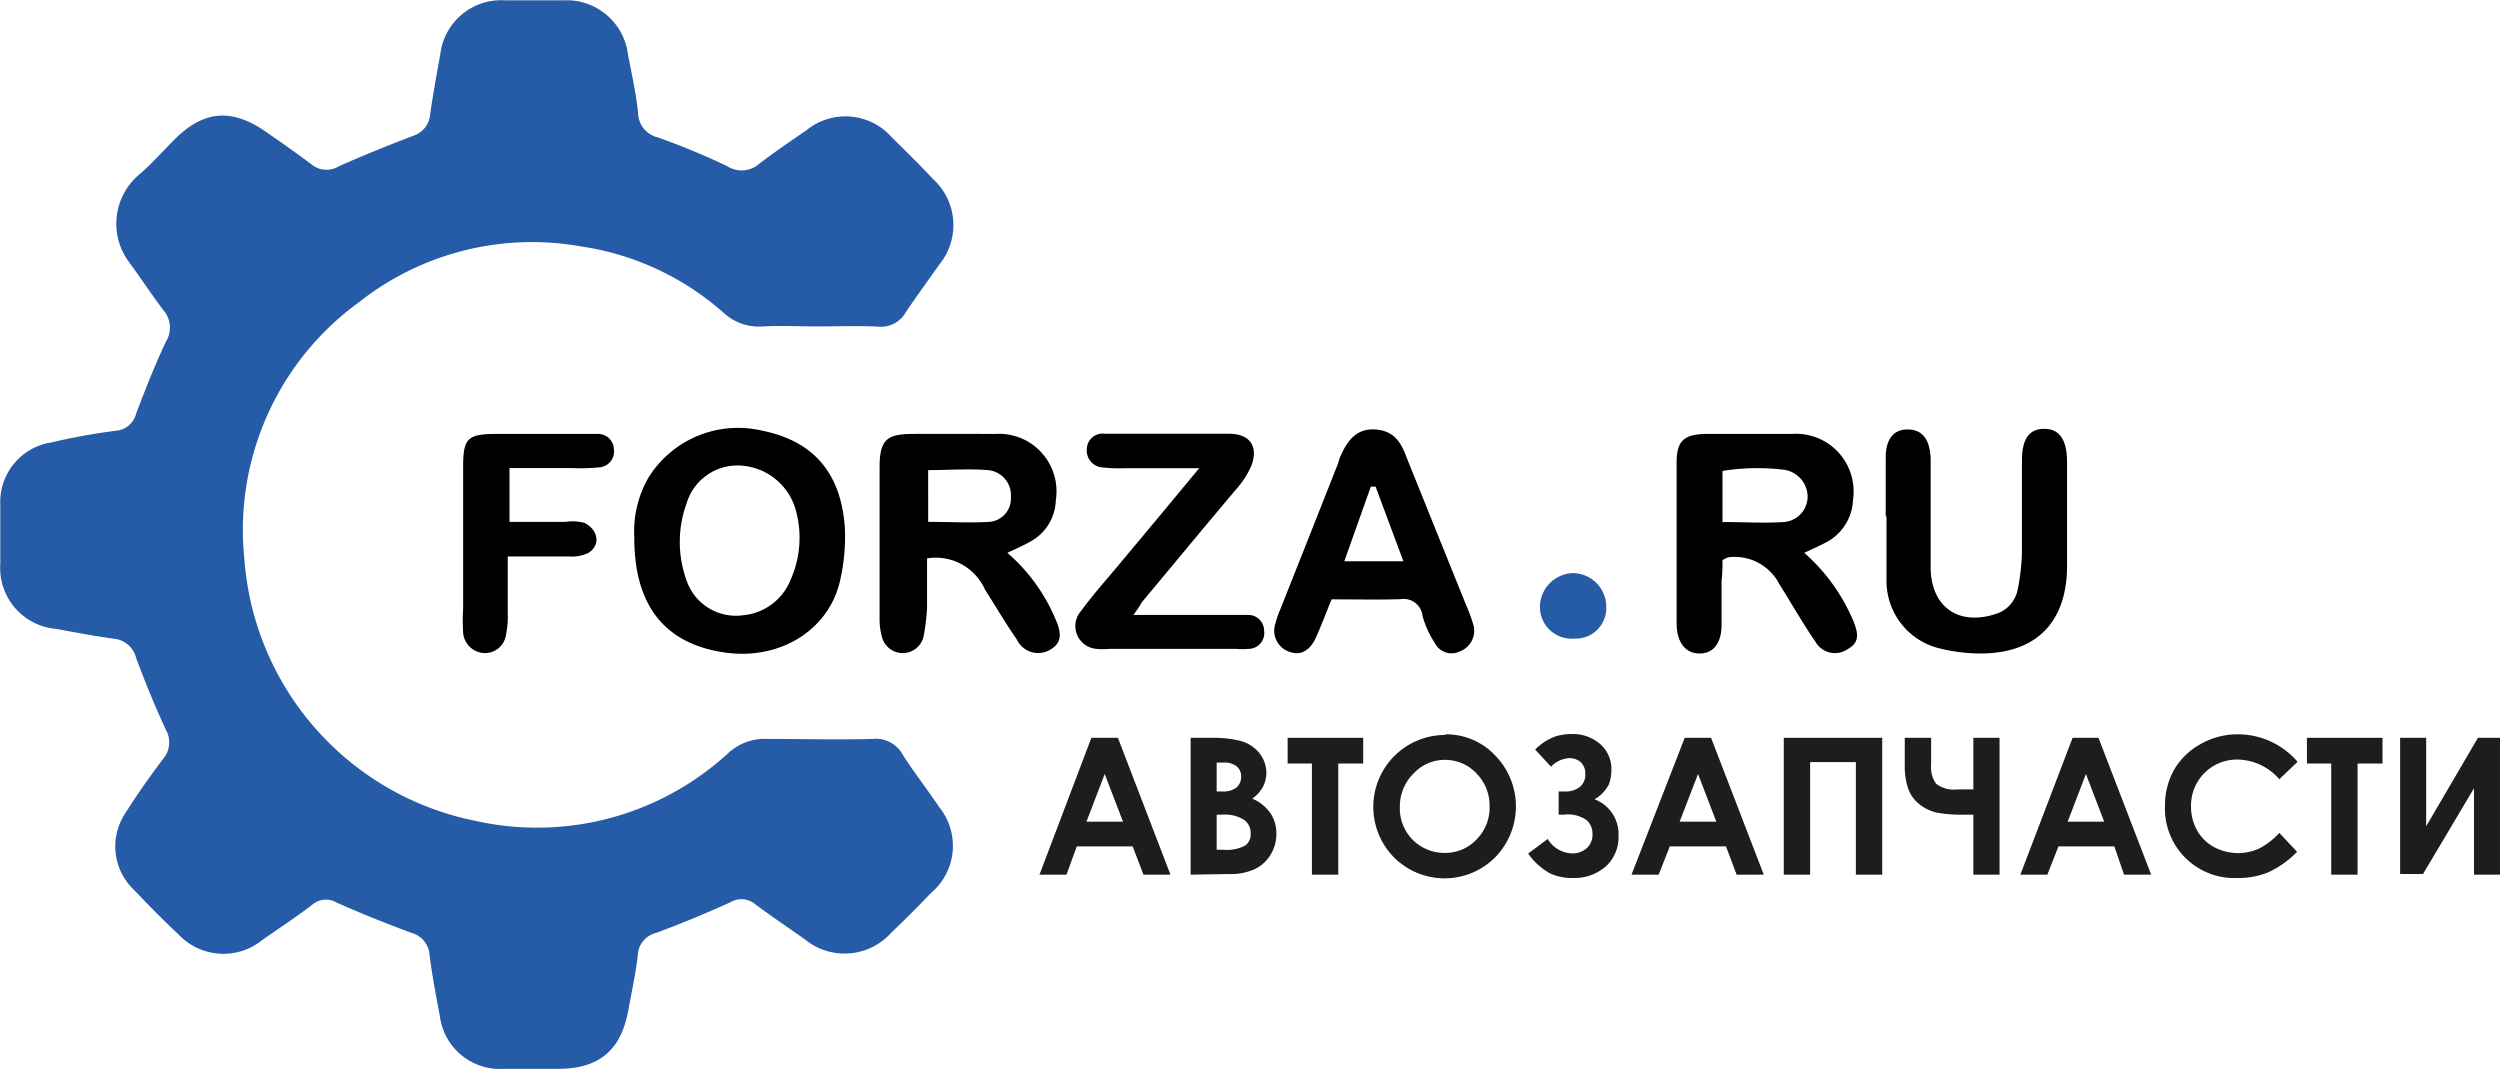 <svg id="Слой_1" data-name="Слой 1" xmlns="http://www.w3.org/2000/svg" viewBox="0 0 157.46 67.33"><defs><style>.cls-1{fill:#1d1d1b;}.cls-2{fill:#265ba7;}</style></defs><path class="cls-1" d="M69.57,46.82h1.67l3.31,8.62h-1.7l-.68-1.78H68.65L68,55.44h-1.7Zm.84,2.28-1.15,3h2.3Z" transform="translate(-0.83 -0.35)"/><path class="cls-1" d="M75.82,55.44V46.82h1.35A7.13,7.13,0,0,1,78.9,47a2.29,2.29,0,0,1,1.23.76A2,2,0,0,1,80.59,49a1.93,1.93,0,0,1-.21.9,2.15,2.15,0,0,1-.68.75,2.67,2.67,0,0,1,1.15.92,2.29,2.29,0,0,1,.37,1.31,2.46,2.46,0,0,1-.38,1.33,2.37,2.37,0,0,1-1,.89,3.65,3.65,0,0,1-1.63.3Zm1.64-7.06V50.2h.36a1.37,1.37,0,0,0,.89-.25.88.88,0,0,0,.29-.69.79.79,0,0,0-.28-.64,1.24,1.24,0,0,0-.84-.24Zm0,3.28v2.21h.41a2.48,2.48,0,0,0,1.38-.26.85.85,0,0,0,.35-.75,1,1,0,0,0-.41-.87,2.27,2.27,0,0,0-1.39-.33Z" transform="translate(-0.83 -0.35)"/><path class="cls-1" d="M81.93,46.82h4.76v1.62H85.12v7H83.46v-7H81.93Z" transform="translate(-0.83 -0.35)"/><path class="cls-1" d="M91.89,46.6A4.23,4.23,0,0,1,95,47.93a4.59,4.59,0,0,1,0,6.42,4.5,4.5,0,0,1-6.37,0,4.53,4.53,0,0,1,3.21-7.71Zm0,1.61a2.67,2.67,0,0,0-2,.83A2.9,2.9,0,0,0,89,51.15a2.79,2.79,0,0,0,1,2.27,2.83,2.83,0,0,0,1.83.65,2.69,2.69,0,0,0,2-.85,2.84,2.84,0,0,0,.82-2.08,2.88,2.88,0,0,0-.83-2.08A2.68,2.68,0,0,0,91.87,48.21Z" transform="translate(-0.83 -0.35)"/><path class="cls-1" d="M98.31,53.19a1.85,1.85,0,0,0,1.52.91,1.33,1.33,0,0,0,.94-.33,1.12,1.12,0,0,0,.36-.87,1.15,1.15,0,0,0-.35-.88,2.05,2.05,0,0,0-1.44-.36H99V50.2h.35a1.46,1.46,0,0,0,1-.3,1,1,0,0,0,.33-.8,1,1,0,0,0-.28-.74,1.09,1.09,0,0,0-.75-.26,1.72,1.72,0,0,0-1.13.54l-1-1.08a3.48,3.48,0,0,1,1.31-.84,3.78,3.78,0,0,1,1-.14,2.63,2.63,0,0,1,1.77.62,2.07,2.07,0,0,1,.72,1.66,2.51,2.51,0,0,1-.16.9,2.26,2.26,0,0,1-.9.93,2.34,2.34,0,0,1,1.51,2.3,2.49,2.49,0,0,1-.8,1.93,3,3,0,0,1-2.08.73,3.29,3.29,0,0,1-1.43-.29,4.1,4.1,0,0,1-1.38-1.25Z" transform="translate(-0.83 -0.35)"/><path class="cls-1" d="M106.94,46.82h1.66l3.32,8.62h-1.71l-.67-1.78H106l-.7,1.78h-1.71Zm.84,2.28-1.16,3h2.31Z" transform="translate(-0.83 -0.35)"/><path class="cls-1" d="M113.18,46.82h6.2v8.62h-1.66V48.35h-2.88v7.09h-1.66Z" transform="translate(-0.83 -0.35)"/><path class="cls-1" d="M125.12,51.66h-.55a8.43,8.43,0,0,1-1.76-.13,2.69,2.69,0,0,1-1.08-.52,2.19,2.19,0,0,1-.72-1,4.49,4.49,0,0,1-.21-1.51V46.82h1.66V48.5a1.8,1.8,0,0,0,.32,1.22,1.86,1.86,0,0,0,1.34.35h1V46.82h1.65v8.62h-1.65Z" transform="translate(-0.83 -0.35)"/><path class="cls-1" d="M131.37,46.82H133l3.32,8.62h-1.71L134,53.66h-3.52l-.7,1.78h-1.7Zm.84,2.28-1.15,3h2.3Z" transform="translate(-0.83 -0.35)"/><path class="cls-1" d="M145.54,48.33l-1.15,1.1a3.54,3.54,0,0,0-2.63-1.24,2.89,2.89,0,0,0-2.93,2.93,3.1,3.1,0,0,0,.38,1.53,2.74,2.74,0,0,0,1.06,1.05,3.25,3.25,0,0,0,2.82.11,4.59,4.59,0,0,0,1.3-1L145.51,54a6.12,6.12,0,0,1-1.81,1.29,4.93,4.93,0,0,1-1.94.36,4.37,4.37,0,0,1-4.57-4.54,4.56,4.56,0,0,1,.58-2.29,4.39,4.39,0,0,1,1.67-1.61,4.7,4.7,0,0,1,2.34-.61,4.9,4.9,0,0,1,2.06.45A5,5,0,0,1,145.54,48.33Z" transform="translate(-0.83 -0.35)"/><path class="cls-1" d="M146.13,46.82h4.76v1.62h-1.57v7h-1.66v-7h-1.53Z" transform="translate(-0.83 -0.35)"/><path class="cls-1" d="M158.29,46.82v8.62h-1.64V50l-3.21,5.4H152V46.82h1.64v5.57l3.26-5.57Z" transform="translate(-0.83 -0.35)"/><path class="cls-2" d="M52.25,20.91c-1.12,0-2.26-.06-3.38,0a3.28,3.28,0,0,1-2.51-.9,17.37,17.37,0,0,0-8.94-4.14,17.58,17.58,0,0,0-14,3.53,17.71,17.71,0,0,0-7.2,16.14A18.17,18.17,0,0,0,30.82,52.06,17.78,17.78,0,0,0,46.7,47.78a3.42,3.42,0,0,1,2.48-.89c2.21,0,4.42.06,6.62,0a1.92,1.92,0,0,1,1.89,1c.72,1.13,1.55,2.18,2.29,3.29a3.88,3.88,0,0,1-.52,5.42c-.81.85-1.65,1.69-2.5,2.5a3.94,3.94,0,0,1-5.44.41c-1.05-.74-2.11-1.45-3.14-2.22a1.35,1.35,0,0,0-1.55-.11q-2.31,1.05-4.68,1.93A1.51,1.51,0,0,0,41,60.51c-.13,1.17-.39,2.33-.6,3.49-.46,2.49-1.82,3.64-4.33,3.67-1.18,0-2.36,0-3.54,0a3.81,3.81,0,0,1-4-3.35c-.24-1.26-.48-2.52-.64-3.79a1.56,1.56,0,0,0-1.16-1.43c-1.58-.59-3.15-1.21-4.69-1.9a1.32,1.32,0,0,0-1.54.13c-1,.77-2.09,1.48-3.14,2.22a3.89,3.89,0,0,1-5.3-.36c-1-.93-1.91-1.87-2.83-2.83a3.77,3.77,0,0,1-.5-4.8c.73-1.17,1.54-2.3,2.37-3.41a1.6,1.6,0,0,0,.18-1.83c-.69-1.49-1.31-3-1.88-4.54A1.59,1.59,0,0,0,8,40.58c-1.22-.17-2.43-.4-3.64-.62A3.85,3.85,0,0,1,.85,35.85c0-1.23,0-2.46,0-3.69a3.79,3.79,0,0,1,3.2-3.94,40.39,40.39,0,0,1,4.07-.74,1.43,1.43,0,0,0,1.29-1.1c.59-1.53,1.18-3.06,1.88-4.53a1.67,1.67,0,0,0-.2-2c-.75-1-1.4-2-2.14-3a4.05,4.05,0,0,1,.56-5.43c.86-.72,1.6-1.59,2.41-2.38,1.76-1.71,3.47-1.86,5.54-.47,1,.69,2,1.39,3,2.14a1.48,1.48,0,0,0,1.7.12c1.54-.69,3.11-1.32,4.68-1.92a1.54,1.54,0,0,0,1.08-1.34c.18-1.27.41-2.53.64-3.79A3.86,3.86,0,0,1,32.63.37c1.23,0,2.47,0,3.7,0a3.9,3.9,0,0,1,4.06,3.45c.23,1.2.5,2.41.63,3.63A1.61,1.61,0,0,0,42.25,9c1.49.53,3,1.15,4.39,1.82a1.67,1.67,0,0,0,2-.15c1-.76,2-1.44,3-2.13A3.89,3.89,0,0,1,57,9c.88.87,1.76,1.73,2.6,2.63A3.92,3.92,0,0,1,60,17c-.7,1-1.44,2-2.11,3a1.8,1.8,0,0,1-1.78.92C54.82,20.86,53.54,20.91,52.25,20.91Z" transform="translate(-0.83 -0.35)"/><path d="M59.22,35.52c0,1.08,0,2.09,0,3.11A13.85,13.85,0,0,1,59,40.45a1.35,1.35,0,0,1-2.6.09,4.11,4.11,0,0,1-.17-1.21c0-3.17,0-6.35,0-9.53,0-1.72.42-2.11,2.06-2.12s3.49,0,5.24,0a3.62,3.62,0,0,1,3.8,4.17,3.07,3.07,0,0,1-1.62,2.62c-.44.25-.91.45-1.43.7a11.33,11.33,0,0,1,3,4.11c.48,1.05.38,1.6-.32,2a1.48,1.48,0,0,1-2.09-.66c-.7-1-1.32-2.07-2-3.13A3.39,3.39,0,0,0,59.22,35.52Zm.07-2.3c1.4,0,2.63.07,3.83,0a1.47,1.47,0,0,0,1.38-1.56,1.59,1.59,0,0,0-1.43-1.7c-1.24-.1-2.5,0-3.78,0Z" transform="translate(-0.83 -0.35)"/><path d="M109.32,35.63c0,.4,0,.85-.06,1.3,0,.93,0,1.85,0,2.77,0,1.2-.55,1.83-1.42,1.81s-1.4-.72-1.41-1.88q0-5.07,0-10.15c0-1.38.47-1.78,1.89-1.8,1.8,0,3.59,0,5.38,0a3.63,3.63,0,0,1,3.84,4.15,3.16,3.16,0,0,1-1.75,2.71c-.4.21-.82.39-1.32.63a11.83,11.83,0,0,1,3.07,4.24c.42,1,.33,1.45-.36,1.84a1.41,1.41,0,0,1-2-.47c-.81-1.18-1.52-2.43-2.28-3.64a3.16,3.16,0,0,0-3.2-1.69A1.48,1.48,0,0,0,109.32,35.63Zm0-2.4c1.4,0,2.64.08,3.85,0a1.61,1.61,0,0,0,1.51-1.66,1.73,1.73,0,0,0-1.55-1.64,13.92,13.92,0,0,0-3.81.08Z" transform="translate(-0.83 -0.35)"/><path d="M40.78,34.18a6.81,6.81,0,0,1,.87-3.71,6.64,6.64,0,0,1,7.16-3c3.41.68,5,2.84,5.23,6.09a12.18,12.18,0,0,1-.26,3.18C53.14,40,50,41.92,46.57,41.46,42.7,40.94,40.77,38.49,40.78,34.18Zm3.29-2.11a7.09,7.09,0,0,0,0,4.83v0a3.28,3.28,0,0,0,3.57,2.2,3.57,3.57,0,0,0,3-2.27A6.46,6.46,0,0,0,51,32.67a3.84,3.84,0,0,0-3.56-3A3.35,3.35,0,0,0,44.09,32Z" transform="translate(-0.83 -0.35)"/><path d="M119.6,32.87c0-1.23,0-2.47,0-3.7s.55-1.8,1.44-1.77,1.35.65,1.39,1.85c0,.47,0,.93,0,1.39,0,1.85,0,3.7,0,5.54.06,2.43,1.78,3.6,4.1,2.84a2,2,0,0,0,1.38-1.53,13.51,13.51,0,0,0,.27-2.28c0-2,0-3.9,0-5.85,0-1.38.47-2,1.4-2s1.42.64,1.44,2c0,2.26,0,4.52,0,6.78-.06,3.42-1.94,5.33-5.36,5.37a10.82,10.82,0,0,1-2.89-.38A4.37,4.37,0,0,1,119.65,37c0-.2,0-.41,0-.61V32.87Z" transform="translate(-0.83 -0.35)"/><path d="M84.7,38.1c-.38.92-.66,1.69-1,2.43s-.89,1.1-1.54.91a1.41,1.41,0,0,1-1-1.82,5.6,5.6,0,0,1,.3-.87q1.81-4.56,3.62-9.14c.06-.14.08-.29.14-.44.43-1,1-1.85,2.23-1.77s1.65.87,2,1.83q1.86,4.62,3.73,9.25a10.09,10.09,0,0,1,.47,1.3,1.39,1.39,0,0,1-.88,1.6,1.18,1.18,0,0,1-1.58-.55,6,6,0,0,1-.76-1.67,1.2,1.2,0,0,0-1.4-1.07C87.65,38.13,86.22,38.1,84.7,38.1Zm4.52-2.4L87.47,31l-.3,0L85.5,35.7Z" transform="translate(-0.83 -0.35)"/><path d="M72.22,39.08h6c.41,0,.82,0,1.23,0a1,1,0,0,1,1,1,1,1,0,0,1-1,1.14,4.83,4.83,0,0,1-.76,0h-8a3.94,3.94,0,0,1-.77,0,1.44,1.44,0,0,1-1-2.39c.78-1.07,1.68-2.06,2.53-3.09,1.57-1.88,3.14-3.76,4.91-5.9H71.66a9.05,9.05,0,0,1-1.38-.05,1.06,1.06,0,0,1-1-1.12,1,1,0,0,1,1.15-1H73c1.74,0,3.49,0,5.23,0,1.32,0,1.87.78,1.42,2a5.55,5.55,0,0,1-1,1.54c-2,2.37-3.94,4.72-5.91,7.08C72.62,38.52,72.48,38.72,72.22,39.08Z" transform="translate(-0.83 -0.35)"/><path d="M32.92,33.22h3.53a2.84,2.84,0,0,1,1.21.07c.8.41,1.06,1.36.22,1.89a2.42,2.42,0,0,1-1.18.22c-1.22,0-2.45,0-3.89,0,0,1.25,0,2.4,0,3.56a5.9,5.9,0,0,1-.14,1.52,1.33,1.33,0,0,1-1.38,1A1.39,1.39,0,0,1,30,40.2a13,13,0,0,1,0-1.53c0-3,0-6,0-8.92,0-1.79.28-2.06,2.05-2.07h5.69c.25,0,.51,0,.76,0a1,1,0,0,1,1,1,1,1,0,0,1-.87,1.1,12.53,12.53,0,0,1-1.84.05H32.92Z" transform="translate(-0.83 -0.35)"/><path class="cls-2" d="M102,38.57a1.92,1.92,0,0,1-2,2,2,2,0,0,1-2.18-2,2.15,2.15,0,0,1,2-2.12A2.12,2.12,0,0,1,102,38.57Z" transform="translate(-0.83 -0.35)"/></svg>